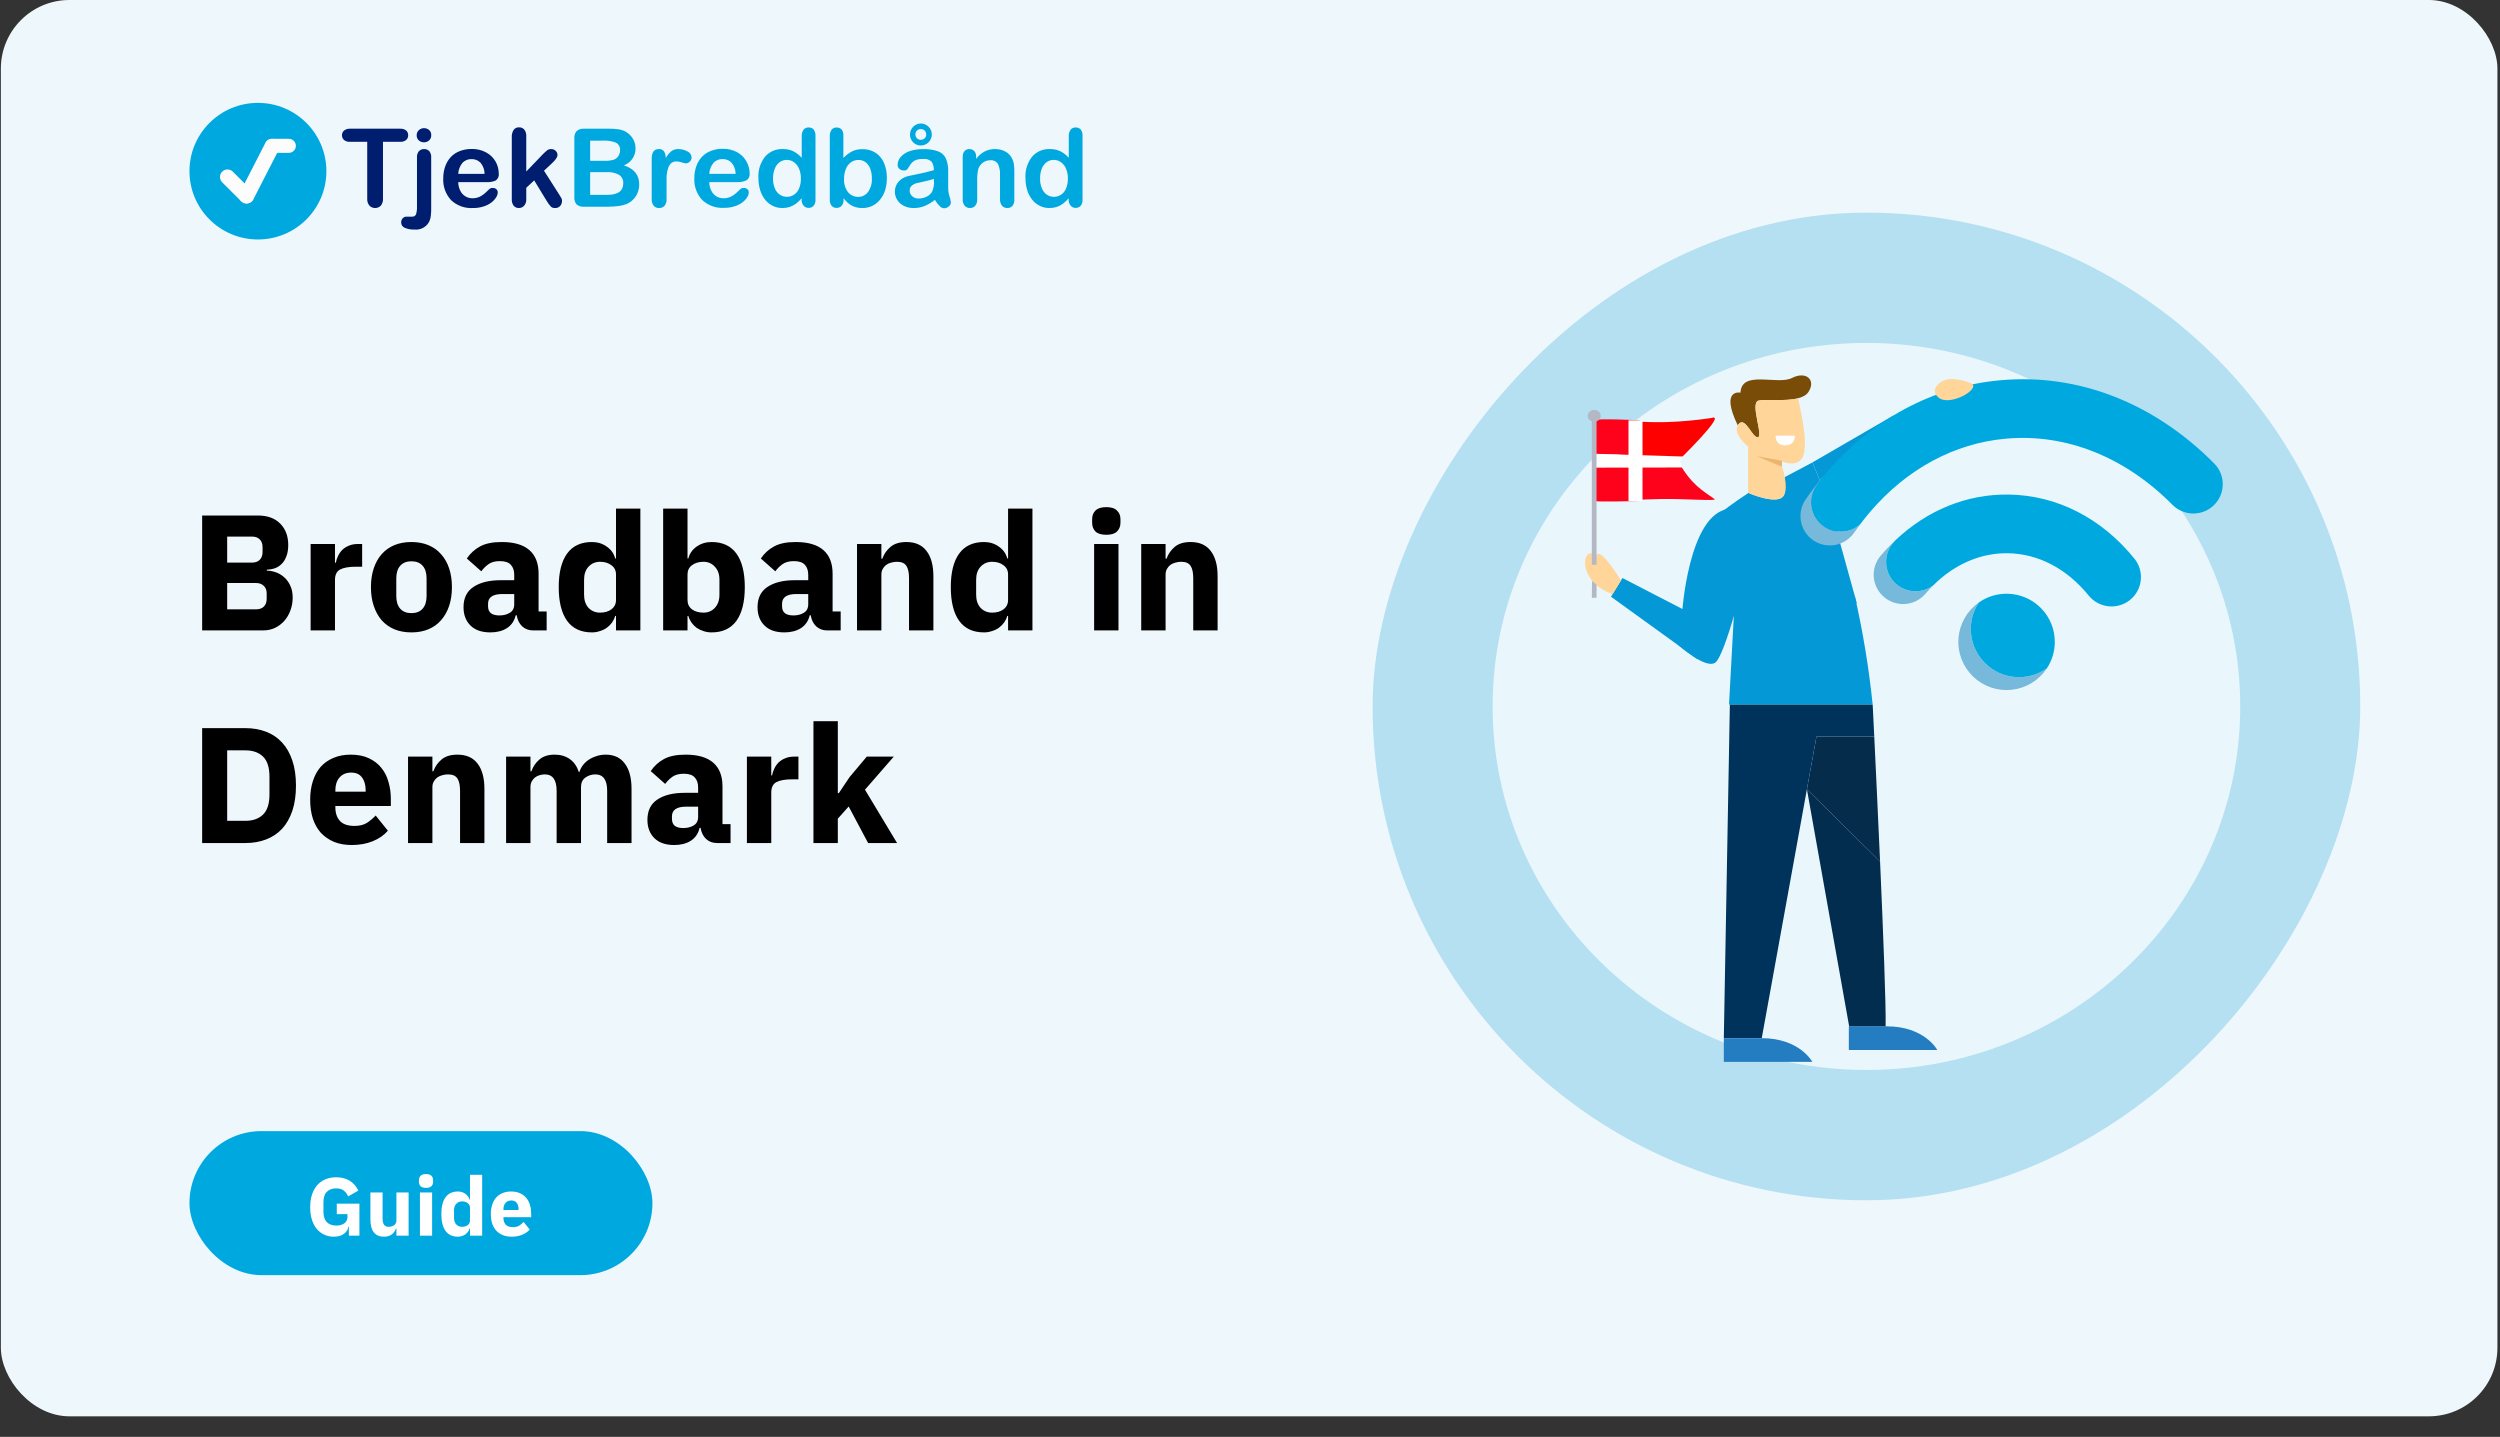 <svg width="729" height="419" viewBox="0 0 729 419" fill="none" xmlns="http://www.w3.org/2000/svg">
<rect x="0" y="0" width="729" height="419" fill="#333333" stroke="none"/>
<g clip-path="url(#clip0_1463_11112)">
<rect x="0.25" width="728" height="413" rx="20" fill="url(#paint0_linear_1463_11112)"/>
<path d="M75.213 69.83C86.239 69.83 95.176 60.914 95.176 49.915C95.176 38.916 86.239 30 75.213 30C64.188 30 55.25 38.916 55.25 49.915C55.25 60.914 64.188 69.83 75.213 69.83Z" fill="#00A8E0"/>
<path d="M67.351 50.601C66.792 50.043 65.885 50.043 65.326 50.601C64.766 51.159 64.766 52.064 65.326 52.622L70.865 58.147C71.424 58.705 72.331 58.705 72.89 58.147C73.449 57.589 73.449 56.685 72.89 56.127L67.351 50.601Z" fill="#FCFCFC" stroke="#FCFCFC" stroke-width="1.532" stroke-miterlimit="10"/>
<path d="M80.604 43.333C80.964 42.63 80.685 41.769 79.981 41.41C79.276 41.051 78.413 41.329 78.053 42.032L70.644 56.489C70.284 57.192 70.563 58.052 71.267 58.412C71.971 58.771 72.834 58.492 73.194 57.79L80.604 43.333Z" fill="#FCFCFC" stroke="#FCFCFC" stroke-width="1.532" stroke-miterlimit="10"/>
<path d="M84.229 43.803C84.937 43.803 85.511 43.23 85.511 42.523C85.511 41.816 84.937 41.243 84.229 41.243H79.285C78.576 41.243 78.002 41.816 78.002 42.523C78.002 43.23 78.576 43.803 79.285 43.803H84.229Z" fill="#FCFCFC" stroke="#FCFCFC" stroke-width="1.532" stroke-miterlimit="10"/>
<path d="M116.659 41.355H111.678V57.866C111.738 58.624 111.512 59.378 111.043 59.978C110.826 60.196 110.568 60.37 110.284 60.488C110 60.607 109.695 60.668 109.387 60.668C109.078 60.668 108.773 60.607 108.489 60.488C108.205 60.37 107.947 60.196 107.73 59.978C107.253 59.386 107.022 58.635 107.083 57.878V41.355H102.101C101.472 41.413 100.845 41.231 100.345 40.846C100.145 40.676 99.986 40.465 99.878 40.226C99.771 39.987 99.717 39.728 99.722 39.467C99.711 39.205 99.758 38.944 99.862 38.703C99.965 38.462 100.122 38.247 100.32 38.075C100.8 37.704 101.395 37.51 102.002 37.529H116.659C117.297 37.478 117.931 37.664 118.44 38.05C118.631 38.225 118.781 38.439 118.882 38.677C118.983 38.914 119.032 39.171 119.026 39.429C119.038 39.697 118.989 39.965 118.881 40.21C118.773 40.456 118.609 40.673 118.403 40.846C117.902 41.22 117.283 41.401 116.659 41.355Z" fill="#001E70"/>
<path d="M125.738 45.989V60.338C125.763 61.168 125.73 61.998 125.638 62.823C125.602 63.298 125.501 63.766 125.339 64.214C125.002 65.093 124.383 65.835 123.579 66.327C122.776 66.819 121.831 67.033 120.893 66.935C119.895 66.99 118.897 66.811 117.979 66.413C117.68 66.285 117.426 66.072 117.249 65.8C117.071 65.528 116.979 65.21 116.983 64.885C116.97 64.659 117.004 64.432 117.081 64.218C117.158 64.005 117.277 63.809 117.431 63.643C117.59 63.476 117.784 63.346 118 63.264C118.216 63.183 118.447 63.151 118.677 63.171H120.159C120.395 63.196 120.633 63.146 120.839 63.028C121.045 62.91 121.208 62.729 121.304 62.512C121.539 61.74 121.636 60.933 121.591 60.127V45.989C121.526 45.313 121.722 44.638 122.139 44.1C122.336 43.891 122.575 43.725 122.842 43.616C123.108 43.506 123.395 43.456 123.683 43.467C123.967 43.457 124.25 43.508 124.512 43.617C124.775 43.727 125.01 43.892 125.202 44.1C125.613 44.64 125.805 45.315 125.738 45.989ZM123.633 41.504C123.084 41.513 122.552 41.318 122.139 40.957C121.924 40.767 121.756 40.531 121.646 40.266C121.536 40.001 121.487 39.715 121.504 39.429C121.495 39.149 121.549 38.87 121.661 38.612C121.773 38.354 121.94 38.124 122.151 37.938C122.558 37.565 123.093 37.36 123.646 37.367C124.178 37.362 124.695 37.547 125.103 37.889C125.324 38.077 125.498 38.314 125.611 38.582C125.723 38.85 125.771 39.14 125.75 39.429C125.765 39.712 125.716 39.995 125.609 40.257C125.501 40.518 125.337 40.754 125.128 40.945C124.72 41.315 124.185 41.515 123.633 41.504Z" fill="#001E70"/>
<path d="M141.915 53.108H133.621C133.624 53.969 133.825 54.819 134.206 55.593C134.539 56.279 135.062 56.856 135.713 57.257C136.337 57.629 137.053 57.823 137.78 57.816C138.252 57.821 138.721 57.758 139.175 57.63C139.618 57.514 140.039 57.325 140.42 57.071C140.801 56.829 141.163 56.559 141.504 56.263C141.84 55.977 142.263 55.58 142.749 55.083C143.016 54.881 143.349 54.784 143.683 54.81C144.063 54.791 144.436 54.915 144.729 55.157C144.87 55.283 144.98 55.439 145.051 55.614C145.122 55.788 145.153 55.976 145.14 56.164C145.111 56.642 144.956 57.105 144.692 57.506C144.33 58.096 143.862 58.615 143.309 59.034C142.623 59.551 141.852 59.946 141.03 60.202C140.008 60.527 138.94 60.682 137.867 60.661C136.705 60.73 135.542 60.559 134.449 60.16C133.356 59.76 132.358 59.14 131.516 58.338C130.74 57.489 130.14 56.496 129.751 55.415C129.362 54.334 129.191 53.187 129.249 52.039C129.238 50.856 129.427 49.68 129.81 48.561C130.158 47.539 130.713 46.6 131.441 45.803C132.178 45.028 133.08 44.43 134.081 44.051C135.191 43.632 136.37 43.425 137.556 43.442C139.048 43.4 140.524 43.761 141.827 44.486C142.973 45.111 143.918 46.045 144.555 47.182C145.124 48.218 145.428 49.379 145.439 50.561C145.502 50.955 145.452 51.358 145.296 51.725C145.139 52.092 144.883 52.407 144.555 52.636C143.724 52.998 142.82 53.16 141.915 53.108ZM133.621 50.697H141.304C141.302 49.518 140.888 48.376 140.134 47.467C139.79 47.109 139.373 46.828 138.911 46.644C138.449 46.46 137.953 46.376 137.456 46.399C136.97 46.385 136.487 46.473 136.038 46.66C135.589 46.846 135.186 47.126 134.853 47.48C134.11 48.395 133.678 49.522 133.621 50.697Z" fill="#001E70"/>
<path d="M159.5 58.723L155.764 52.598L153.46 54.76V58.126C153.505 58.811 153.277 59.485 152.825 60.002C152.637 60.209 152.409 60.374 152.154 60.488C151.898 60.601 151.622 60.66 151.343 60.661C151.053 60.677 150.764 60.627 150.496 60.515C150.229 60.403 149.99 60.232 149.799 60.015C149.388 59.46 149.189 58.777 149.238 58.089V40.013C149.188 39.257 149.38 38.504 149.786 37.864C149.964 37.622 150.2 37.428 150.471 37.3C150.743 37.172 151.043 37.114 151.343 37.131C151.633 37.118 151.923 37.171 152.19 37.285C152.457 37.399 152.696 37.571 152.887 37.789C153.309 38.358 153.512 39.059 153.46 39.764V50.014L158.23 45.044C158.653 44.6 159.107 44.184 159.587 43.802C159.919 43.572 160.316 43.454 160.721 43.467C160.963 43.461 161.205 43.502 161.432 43.59C161.658 43.677 161.865 43.809 162.041 43.976C162.21 44.135 162.344 44.328 162.434 44.542C162.524 44.756 162.568 44.986 162.564 45.218C162.564 45.84 161.991 46.672 160.845 47.703L158.628 49.778L162.975 56.586C163.298 57.095 163.523 57.48 163.672 57.741C163.802 57.973 163.875 58.233 163.884 58.499C163.915 59.082 163.713 59.654 163.323 60.089C163.137 60.282 162.912 60.432 162.663 60.531C162.414 60.629 162.146 60.674 161.879 60.661C161.654 60.683 161.427 60.658 161.213 60.587C160.998 60.517 160.801 60.402 160.633 60.251C160.208 59.778 159.829 59.267 159.5 58.723Z" fill="#001E70"/>
<path d="M177.233 60.276H170.271C169.887 60.314 169.5 60.274 169.132 60.159C168.763 60.043 168.422 59.855 168.129 59.605C167.631 58.986 167.398 58.196 167.482 57.406V40.386C167.442 40 167.48 39.61 167.593 39.239C167.707 38.868 167.893 38.523 168.142 38.224C168.433 37.974 168.772 37.784 169.137 37.665C169.502 37.546 169.888 37.499 170.271 37.529H177.656C178.602 37.516 179.548 37.583 180.483 37.727C181.239 37.85 181.965 38.112 182.625 38.498C183.165 38.834 183.648 39.253 184.057 39.74C184.459 40.227 184.779 40.777 185.004 41.367C185.219 41.974 185.328 42.612 185.328 43.256C185.344 44.336 185.024 45.395 184.41 46.286C183.796 47.176 182.92 47.854 181.903 48.225C184.908 49.178 186.407 51.029 186.399 53.779C186.414 54.993 186.072 56.185 185.415 57.207C184.782 58.208 183.862 58.996 182.775 59.468C182.007 59.773 181.203 59.978 180.384 60.077C179.338 60.208 178.286 60.274 177.233 60.276ZM172.089 41.02V46.896H176.311C177.212 46.931 178.112 46.818 178.976 46.56C179.287 46.458 179.575 46.296 179.823 46.083C180.07 45.87 180.274 45.61 180.421 45.318C180.678 44.872 180.811 44.366 180.807 43.852C180.862 43.391 180.771 42.925 180.548 42.517C180.325 42.11 179.98 41.782 179.562 41.579C178.37 41.132 177.097 40.937 175.825 41.007L172.089 41.02ZM176.934 50.188H172.089V56.822H177.071C180.184 56.822 181.741 55.7 181.741 53.456C181.776 52.968 181.679 52.48 181.46 52.043C181.241 51.605 180.908 51.235 180.496 50.971C179.403 50.388 178.171 50.117 176.934 50.188Z" fill="#00A8E0"/>
<path d="M194.37 54.561V58.089C194.419 58.789 194.202 59.481 193.76 60.028C193.564 60.235 193.326 60.398 193.062 60.507C192.798 60.617 192.514 60.669 192.228 60.661C191.93 60.686 191.631 60.64 191.354 60.528C191.077 60.416 190.831 60.24 190.634 60.015C190.2 59.471 189.986 58.783 190.036 58.089V46.324C190.036 44.423 190.721 43.467 192.104 43.467C192.394 43.44 192.686 43.488 192.951 43.605C193.217 43.723 193.448 43.906 193.623 44.138C193.981 44.729 194.158 45.411 194.134 46.101C194.537 45.36 195.069 44.696 195.702 44.138C196.31 43.667 197.065 43.429 197.832 43.467C198.738 43.47 199.629 43.701 200.423 44.138C200.779 44.28 201.088 44.522 201.308 44.835C201.529 45.148 201.654 45.519 201.669 45.902C201.668 46.136 201.62 46.367 201.525 46.58C201.43 46.794 201.293 46.986 201.121 47.144C200.971 47.299 200.794 47.422 200.597 47.507C200.401 47.593 200.189 47.638 199.975 47.641C199.587 47.592 199.206 47.496 198.841 47.355C198.335 47.183 197.806 47.087 197.272 47.07C196.721 47.047 196.178 47.218 195.741 47.554C195.309 47.947 194.995 48.45 194.831 49.008C194.588 49.748 194.437 50.516 194.382 51.294C194.37 52.213 194.37 53.294 194.37 54.561Z" fill="#00A8E0"/>
<path d="M215.067 53.108H206.823C206.821 53.97 207.022 54.821 207.408 55.592C207.727 56.266 208.235 56.833 208.868 57.227C209.502 57.622 210.236 57.826 210.983 57.816C211.454 57.821 211.924 57.758 212.377 57.63C212.821 57.514 213.242 57.325 213.623 57.071C214.001 56.826 214.363 56.556 214.705 56.263C215.043 55.977 215.466 55.58 215.951 55.083C216.215 54.883 216.542 54.786 216.872 54.81C217.258 54.789 217.635 54.913 217.932 55.157C218.072 55.283 218.181 55.439 218.253 55.614C218.324 55.788 218.356 55.976 218.343 56.164C218.313 56.644 218.154 57.108 217.881 57.505C217.528 58.08 217.067 58.582 216.524 58.984C215.838 59.501 215.067 59.896 214.245 60.152C213.222 60.476 212.155 60.631 211.081 60.611C209.92 60.68 208.757 60.51 207.664 60.11C206.571 59.71 205.573 59.09 204.731 58.288C203.954 57.44 203.355 56.446 202.966 55.365C202.576 54.284 202.406 53.137 202.464 51.989C202.453 50.807 202.642 49.63 203.025 48.511C203.373 47.489 203.928 46.55 204.656 45.753C205.393 44.978 206.295 44.38 207.296 44.001C208.406 43.582 209.585 43.375 210.77 43.392C212.263 43.352 213.738 43.712 215.043 44.436C216.164 45.067 217.084 46.002 217.695 47.132C218.273 48.165 218.582 49.328 218.591 50.511C218.65 50.908 218.595 51.314 218.432 51.681C218.269 52.049 218.005 52.362 217.67 52.586C216.855 52.959 215.964 53.138 215.067 53.108ZM206.823 50.697H214.507C214.507 49.514 214.093 48.367 213.336 47.455C212.992 47.097 212.575 46.816 212.114 46.632C211.652 46.447 211.155 46.364 210.659 46.386C210.175 46.374 209.694 46.464 209.247 46.65C208.801 46.836 208.399 47.115 208.069 47.467C207.318 48.384 206.882 49.516 206.823 50.697Z" fill="#00A8E0"/>
<path d="M233.748 58.251V57.828C233.245 58.416 232.682 58.95 232.066 59.419C231.518 59.824 230.908 60.138 230.261 60.351C229.576 60.566 228.862 60.671 228.144 60.661C227.169 60.67 226.205 60.453 225.33 60.028C224.451 59.588 223.681 58.96 223.075 58.189C222.425 57.351 221.94 56.398 221.643 55.381C221.311 54.247 221.146 53.071 221.157 51.89C221.013 49.651 221.706 47.438 223.1 45.678C223.731 44.952 224.517 44.376 225.401 43.994C226.285 43.611 227.243 43.431 228.207 43.467C229.27 43.43 230.328 43.643 231.295 44.088C232.238 44.57 233.082 45.223 233.785 46.014V39.802C233.737 39.104 233.921 38.41 234.309 37.827C234.486 37.608 234.713 37.435 234.971 37.321C235.227 37.206 235.508 37.154 235.791 37.168C236.067 37.15 236.346 37.195 236.602 37.301C236.86 37.407 237.089 37.569 237.272 37.777C237.656 38.296 237.841 38.935 237.796 39.578V58.214C237.845 58.867 237.645 59.515 237.235 60.028C237.052 60.224 236.827 60.38 236.577 60.483C236.328 60.585 236.059 60.634 235.791 60.624C235.52 60.632 235.252 60.581 235.005 60.473C234.757 60.366 234.536 60.205 234.358 60.003C233.943 59.515 233.725 58.89 233.748 58.251ZM225.416 52.039C225.386 53.039 225.568 54.034 225.952 54.959C226.249 55.695 226.756 56.33 227.409 56.785C228.013 57.187 228.725 57.399 229.451 57.394C230.175 57.4 230.884 57.197 231.493 56.81C232.153 56.377 232.668 55.758 232.975 55.033C233.378 54.088 233.569 53.066 233.536 52.039C233.563 51.041 233.371 50.049 232.975 49.132C232.663 48.387 232.15 47.742 231.493 47.269C230.886 46.85 230.165 46.625 229.427 46.623C228.681 46.615 227.952 46.846 227.347 47.281C226.702 47.767 226.21 48.427 225.927 49.182C225.571 50.092 225.397 51.062 225.416 52.039Z" fill="#00A8E0"/>
<path d="M245.928 39.591V46.051C246.65 45.292 247.492 44.654 248.419 44.163C249.372 43.691 250.431 43.465 251.494 43.505C252.81 43.464 254.109 43.81 255.231 44.498C256.329 45.197 257.196 46.204 257.721 47.393C258.339 48.81 258.641 50.345 258.605 51.89C258.619 53.084 258.454 54.273 258.12 55.419C257.798 56.428 257.296 57.371 256.638 58.202C256.028 58.972 255.254 59.596 254.371 60.028C253.457 60.457 252.455 60.674 251.445 60.661C250.823 60.665 250.204 60.59 249.601 60.438C249.085 60.303 248.588 60.094 248.132 59.817C247.762 59.591 247.415 59.329 247.099 59.034C246.698 58.644 246.324 58.229 245.977 57.791V58.214C246.032 58.866 245.827 59.514 245.404 60.015C245.219 60.215 244.993 60.373 244.742 60.477C244.492 60.583 244.22 60.632 243.947 60.624C243.676 60.638 243.406 60.59 243.155 60.484C242.906 60.379 242.682 60.219 242.503 60.015C242.115 59.498 241.924 58.859 241.967 58.214V39.777C241.917 39.091 242.103 38.408 242.49 37.839C242.662 37.621 242.885 37.447 243.139 37.332C243.392 37.218 243.669 37.166 243.947 37.181C244.23 37.166 244.511 37.214 244.771 37.321C245.032 37.429 245.266 37.593 245.455 37.802C245.816 38.326 245.983 38.958 245.928 39.591ZM246.127 52.164C246.036 53.552 246.448 54.927 247.285 56.04C247.651 56.487 248.116 56.843 248.643 57.08C249.171 57.317 249.745 57.429 250.324 57.406C250.858 57.403 251.385 57.277 251.862 57.038C252.339 56.798 252.754 56.453 253.076 56.027C253.918 54.879 254.327 53.471 254.234 52.052C254.255 51.07 254.094 50.093 253.761 49.17C253.484 48.431 253.012 47.782 252.391 47.294C251.792 46.856 251.067 46.624 250.324 46.635C249.555 46.628 248.802 46.858 248.169 47.294C247.502 47.779 246.983 48.442 246.675 49.207C246.293 50.145 246.106 51.151 246.127 52.164Z" fill="#00A8E0"/>
<path d="M272.616 58.276C271.706 58.999 270.705 59.6 269.639 60.064C268.615 60.475 267.518 60.678 266.414 60.661C265.423 60.68 264.44 60.463 263.549 60.027C262.757 59.632 262.089 59.025 261.619 58.276C261.175 57.559 260.942 56.732 260.946 55.89C260.926 54.8 261.322 53.742 262.055 52.933C262.86 52.074 263.922 51.499 265.081 51.294L267.087 50.871C268.157 50.66 269.066 50.461 269.827 50.275C270.586 50.088 271.421 49.877 272.317 49.616C272.346 48.74 272.111 47.875 271.644 47.132C271.312 46.827 270.916 46.6 270.486 46.466C270.055 46.333 269.6 46.297 269.154 46.361C268.32 46.311 267.486 46.465 266.725 46.809C266.163 47.146 265.693 47.615 265.355 48.175C264.965 48.772 264.691 49.186 264.533 49.417C264.389 49.533 264.223 49.617 264.046 49.667C263.868 49.716 263.682 49.728 263.5 49.703C263.042 49.71 262.598 49.546 262.254 49.244C262.088 49.099 261.955 48.919 261.866 48.717C261.778 48.515 261.736 48.296 261.744 48.076C261.76 47.285 262.036 46.522 262.528 45.902C263.191 45.114 264.049 44.514 265.018 44.162C266.359 43.678 267.779 43.451 269.203 43.492C270.697 43.428 272.19 43.651 273.6 44.15C274.584 44.528 275.383 45.271 275.829 46.225C276.319 47.426 276.544 48.718 276.489 50.014V54.809C276.493 55.653 276.628 56.491 276.887 57.294C277.077 57.833 277.208 58.391 277.273 58.959C277.276 59.199 277.223 59.437 277.117 59.653C277.012 59.869 276.855 60.057 276.663 60.201C276.287 60.547 275.793 60.737 275.28 60.735C274.802 60.699 274.357 60.481 274.036 60.127C273.482 59.575 273.005 58.952 272.616 58.276ZM272.329 52.163C271.44 52.458 270.532 52.699 269.614 52.884C268.431 53.132 267.609 53.318 267.124 53.443C266.662 53.578 266.235 53.816 265.878 54.138C265.671 54.315 265.506 54.537 265.399 54.787C265.291 55.037 265.242 55.308 265.255 55.58C265.253 55.89 265.316 56.197 265.443 56.48C265.569 56.763 265.757 57.015 265.99 57.219C266.515 57.681 267.198 57.921 267.895 57.89C268.704 57.895 269.503 57.708 270.224 57.344C270.868 57.03 271.41 56.539 271.781 55.927C272.236 54.936 272.432 53.847 272.354 52.76L272.329 52.163ZM268.505 36.013C268.927 36.013 269.345 36.095 269.736 36.257C270.125 36.418 270.479 36.654 270.778 36.951C271.077 37.249 271.312 37.602 271.474 37.991C271.636 38.38 271.719 38.797 271.719 39.218C271.719 39.639 271.636 40.056 271.474 40.444C271.312 40.833 271.077 41.187 270.778 41.484C270.479 41.782 270.125 42.018 269.736 42.179C269.345 42.34 268.927 42.423 268.505 42.423C267.941 42.432 267.383 42.281 266.899 41.988C266.42 41.7 266.024 41.292 265.753 40.803C265.483 40.315 265.345 39.764 265.355 39.205C265.358 38.356 265.698 37.543 266.3 36.943C266.902 36.342 267.717 36.003 268.568 36L268.505 36.013ZM268.505 37.64C268.297 37.633 268.087 37.669 267.893 37.746C267.698 37.823 267.521 37.939 267.373 38.087C267.224 38.235 267.109 38.412 267.03 38.606C266.954 38.801 266.918 39.009 266.925 39.218C266.917 39.424 266.955 39.63 267.035 39.821C267.114 40.011 267.233 40.183 267.385 40.324C267.531 40.471 267.706 40.586 267.899 40.663C268.091 40.74 268.298 40.777 268.505 40.771C268.784 40.771 269.058 40.703 269.303 40.572C269.548 40.443 269.753 40.248 269.891 40.008C270.031 39.768 270.098 39.494 270.087 39.218C270.087 39.006 270.05 38.795 269.976 38.597C269.899 38.406 269.784 38.233 269.639 38.087C269.333 37.798 268.927 37.638 268.505 37.64Z" fill="#00A8E0"/>
<path d="M284.646 45.802V46.324C285.304 45.427 286.155 44.689 287.136 44.163C288.082 43.688 289.129 43.45 290.187 43.467C291.235 43.451 292.267 43.704 293.189 44.2C294.025 44.66 294.7 45.368 295.119 46.225C295.396 46.748 295.577 47.316 295.655 47.902C295.75 48.664 295.791 49.432 295.778 50.2V58.064C295.854 58.759 295.662 59.455 295.244 60.015C295.056 60.228 294.824 60.396 294.564 60.508C294.302 60.62 294.02 60.672 293.736 60.661C293.447 60.67 293.158 60.616 292.892 60.502C292.624 60.388 292.386 60.218 292.193 60.002C291.772 59.456 291.564 58.777 291.607 58.089V51.045C291.662 49.946 291.462 48.849 291.022 47.84C290.784 47.453 290.438 47.142 290.027 46.946C289.616 46.75 289.157 46.676 288.706 46.734C287.961 46.73 287.236 46.965 286.637 47.405C286.006 47.871 285.529 48.516 285.268 49.256C285.01 50.418 284.906 51.608 284.957 52.797V58.089C285.009 58.787 284.795 59.479 284.359 60.027C284.162 60.237 283.922 60.402 283.656 60.511C283.389 60.62 283.102 60.671 282.815 60.661C282.531 60.667 282.249 60.611 281.988 60.498C281.728 60.384 281.496 60.215 281.308 60.002C280.888 59.456 280.679 58.777 280.723 58.089V45.864C280.672 45.221 280.859 44.581 281.245 44.063C281.428 43.864 281.651 43.706 281.9 43.603C282.151 43.5 282.42 43.454 282.69 43.467C283.044 43.462 283.392 43.552 283.699 43.728C284.013 43.917 284.263 44.193 284.421 44.523C284.599 44.925 284.676 45.364 284.646 45.802Z" fill="#00A8E0"/>
<path d="M311.619 58.251V57.828C311.114 58.413 310.55 58.946 309.938 59.419C309.389 59.824 308.779 60.138 308.132 60.351C307.447 60.566 306.733 60.671 306.015 60.661C305.04 60.67 304.077 60.453 303.201 60.028C302.322 59.588 301.552 58.96 300.946 58.189C300.296 57.351 299.81 56.398 299.514 55.381C299.181 54.247 299.017 53.071 299.028 51.89C298.885 49.651 299.577 47.438 300.971 45.678C301.603 44.952 302.388 44.376 303.272 43.994C304.156 43.611 305.114 43.431 306.076 43.467C307.141 43.43 308.2 43.643 309.166 44.088C310.109 44.57 310.953 45.223 311.656 46.014V39.802C311.608 39.104 311.792 38.41 312.18 37.827C312.357 37.608 312.584 37.435 312.842 37.321C313.098 37.206 313.379 37.154 313.662 37.168C313.938 37.15 314.217 37.195 314.473 37.301C314.731 37.407 314.96 37.569 315.143 37.777C315.527 38.296 315.712 38.935 315.667 39.578V58.214C315.716 58.867 315.516 59.515 315.106 60.028C314.921 60.224 314.698 60.379 314.448 60.481C314.199 60.584 313.93 60.633 313.662 60.624C313.392 60.632 313.123 60.581 312.875 60.473C312.628 60.366 312.407 60.205 312.229 60.003C311.814 59.515 311.596 58.89 311.619 58.251ZM303.287 52.039C303.257 53.039 303.439 54.034 303.823 54.959C304.12 55.695 304.628 56.33 305.28 56.785C305.884 57.187 306.596 57.399 307.322 57.394C308.046 57.4 308.755 57.197 309.365 56.81C310.02 56.375 310.53 55.757 310.834 55.033C311.237 54.088 311.427 53.066 311.395 52.039C311.421 51.041 311.23 50.049 310.834 49.132C310.521 48.387 310.009 47.742 309.352 47.269C308.744 46.85 308.024 46.625 307.285 46.623C306.54 46.615 305.81 46.846 305.205 47.281C304.56 47.767 304.068 48.427 303.786 49.182C303.434 50.093 303.264 51.063 303.287 52.039Z" fill="#00A8E0"/>
<path d="M58.946 150.326H75.218C78.002 150.326 80.162 151.11 81.698 152.678C83.266 154.246 84.05 156.326 84.05 158.918C84.05 160.198 83.874 161.286 83.522 162.182C83.202 163.078 82.754 163.814 82.178 164.39C81.634 164.966 80.978 165.398 80.21 165.686C79.474 165.942 78.674 166.086 77.81 166.118V166.406C78.61 166.406 79.442 166.55 80.306 166.838C81.202 167.126 82.018 167.59 82.754 168.23C83.49 168.838 84.098 169.638 84.578 170.63C85.09 171.622 85.346 172.838 85.346 174.278C85.346 175.59 85.122 176.838 84.674 178.022C84.258 179.174 83.666 180.182 82.898 181.046C82.13 181.91 81.218 182.598 80.162 183.11C79.106 183.59 77.954 183.83 76.706 183.83H58.946V150.326ZM66.242 177.686H74.642C75.602 177.686 76.354 177.43 76.898 176.918C77.474 176.374 77.762 175.622 77.762 174.662V173.03C77.762 172.07 77.474 171.334 76.898 170.822C76.354 170.278 75.602 170.006 74.642 170.006H66.242V177.686ZM66.242 164.054H73.49C74.45 164.054 75.202 163.782 75.746 163.238C76.29 162.694 76.562 161.942 76.562 160.982V159.542C76.562 158.582 76.29 157.83 75.746 157.286C75.202 156.742 74.45 156.47 73.49 156.47H66.242V164.054ZM90.578 183.83V158.63H97.682V164.102H97.922C98.05 163.398 98.274 162.726 98.594 162.086C98.914 161.414 99.33 160.822 99.842 160.31C100.386 159.798 101.026 159.398 101.762 159.11C102.498 158.79 103.362 158.63 104.354 158.63H105.602V165.254H103.826C101.746 165.254 100.194 165.526 99.17 166.07C98.178 166.614 97.682 167.622 97.682 169.094V183.83H90.578ZM119.974 184.406C118.118 184.406 116.454 184.102 114.982 183.494C113.542 182.886 112.31 182.006 111.286 180.854C110.294 179.702 109.526 178.31 108.982 176.678C108.438 175.046 108.166 173.222 108.166 171.206C108.166 169.19 108.438 167.366 108.982 165.734C109.526 164.102 110.294 162.726 111.286 161.606C112.31 160.454 113.542 159.574 114.982 158.966C116.454 158.358 118.118 158.054 119.974 158.054C121.83 158.054 123.478 158.358 124.918 158.966C126.39 159.574 127.622 160.454 128.614 161.606C129.638 162.726 130.422 164.102 130.966 165.734C131.51 167.366 131.781 169.19 131.781 171.206C131.781 173.222 131.51 175.046 130.966 176.678C130.422 178.31 129.638 179.702 128.614 180.854C127.622 182.006 126.39 182.886 124.918 183.494C123.478 184.102 121.83 184.406 119.974 184.406ZM119.974 178.79C121.382 178.79 122.47 178.358 123.238 177.494C124.006 176.63 124.39 175.398 124.39 173.798V168.662C124.39 167.062 124.006 165.83 123.238 164.966C122.47 164.102 121.382 163.67 119.974 163.67C118.566 163.67 117.478 164.102 116.71 164.966C115.942 165.83 115.558 167.062 115.558 168.662V173.798C115.558 175.398 115.942 176.63 116.71 177.494C117.478 178.358 118.566 178.79 119.974 178.79ZM155.467 183.83C154.187 183.83 153.115 183.43 152.251 182.63C151.419 181.83 150.891 180.758 150.667 179.414H150.379C149.995 181.046 149.147 182.294 147.835 183.158C146.523 183.99 144.907 184.406 142.987 184.406C140.459 184.406 138.523 183.734 137.179 182.39C135.835 181.046 135.163 179.27 135.163 177.062C135.163 174.406 136.123 172.438 138.043 171.158C139.995 169.846 142.635 169.19 145.963 169.19H149.947V167.606C149.947 166.39 149.627 165.43 148.987 164.726C148.347 163.99 147.275 163.622 145.771 163.622C144.363 163.622 143.243 163.926 142.411 164.534C141.579 165.142 140.891 165.83 140.347 166.598L136.123 162.854C137.147 161.35 138.427 160.182 139.963 159.35C141.531 158.486 143.643 158.054 146.299 158.054C149.883 158.054 152.571 158.838 154.363 160.406C156.155 161.974 157.051 164.262 157.051 167.27V178.31H159.403V183.83H155.467ZM145.627 179.462C146.811 179.462 147.819 179.206 148.651 178.694C149.515 178.182 149.947 177.35 149.947 176.198V173.222H146.491C143.707 173.222 142.315 174.166 142.315 176.054V176.774C142.315 177.702 142.603 178.39 143.179 178.838C143.755 179.254 144.571 179.462 145.627 179.462ZM179.627 179.606H179.387C179.195 180.278 178.891 180.918 178.475 181.526C178.059 182.102 177.547 182.614 176.939 183.062C176.363 183.478 175.691 183.798 174.923 184.022C174.187 184.278 173.419 184.406 172.619 184.406C169.419 184.406 167.003 183.286 165.371 181.046C163.739 178.774 162.923 175.494 162.923 171.206C162.923 166.918 163.739 163.654 165.371 161.414C167.003 159.174 169.419 158.054 172.619 158.054C174.251 158.054 175.691 158.502 176.939 159.398C178.219 160.294 179.035 161.446 179.387 162.854H179.627V148.31H186.731V183.83H179.627V179.606ZM174.971 178.646C176.315 178.646 177.419 178.326 178.283 177.686C179.179 177.014 179.627 176.102 179.627 174.95V167.51C179.627 166.358 179.179 165.462 178.283 164.822C177.419 164.15 176.315 163.814 174.971 163.814C173.627 163.814 172.507 164.294 171.611 165.254C170.747 166.182 170.315 167.446 170.315 169.046V173.414C170.315 175.014 170.747 176.294 171.611 177.254C172.507 178.182 173.627 178.646 174.971 178.646ZM193.375 148.31H200.479V162.854H200.719C201.071 161.446 201.871 160.294 203.119 159.398C204.399 158.502 205.855 158.054 207.487 158.054C210.687 158.054 213.103 159.174 214.734 161.414C216.366 163.654 217.182 166.918 217.182 171.206C217.182 175.494 216.366 178.774 214.734 181.046C213.103 183.286 210.687 184.406 207.487 184.406C206.655 184.406 205.871 184.278 205.135 184.022C204.399 183.798 203.727 183.478 203.119 183.062C202.543 182.614 202.047 182.102 201.631 181.526C201.215 180.918 200.911 180.278 200.719 179.606H200.479V183.83H193.375V148.31ZM205.135 178.646C206.479 178.646 207.583 178.182 208.447 177.254C209.343 176.294 209.791 175.014 209.791 173.414V169.046C209.791 167.446 209.343 166.182 208.447 165.254C207.583 164.294 206.479 163.814 205.135 163.814C203.791 163.814 202.671 164.15 201.775 164.822C200.911 165.462 200.479 166.358 200.479 167.51V174.95C200.479 176.102 200.911 177.014 201.775 177.686C202.671 178.326 203.791 178.646 205.135 178.646ZM241.202 183.83C239.922 183.83 238.85 183.43 237.986 182.63C237.154 181.83 236.626 180.758 236.402 179.414H236.114C235.73 181.046 234.882 182.294 233.57 183.158C232.258 183.99 230.642 184.406 228.722 184.406C226.194 184.406 224.258 183.734 222.914 182.39C221.57 181.046 220.898 179.27 220.898 177.062C220.898 174.406 221.858 172.438 223.778 171.158C225.73 169.846 228.37 169.19 231.698 169.19H235.682V167.606C235.682 166.39 235.362 165.43 234.722 164.726C234.082 163.99 233.01 163.622 231.506 163.622C230.098 163.622 228.978 163.926 228.146 164.534C227.314 165.142 226.626 165.83 226.082 166.598L221.858 162.854C222.882 161.35 224.162 160.182 225.698 159.35C227.266 158.486 229.378 158.054 232.034 158.054C235.618 158.054 238.306 158.838 240.098 160.406C241.89 161.974 242.786 164.262 242.786 167.27V178.31H245.138V183.83H241.202ZM231.362 179.462C232.546 179.462 233.554 179.206 234.386 178.694C235.25 178.182 235.682 177.35 235.682 176.198V173.222H232.226C229.442 173.222 228.05 174.166 228.05 176.054V176.774C228.05 177.702 228.338 178.39 228.914 178.838C229.49 179.254 230.306 179.462 231.362 179.462ZM249.906 183.83V158.63H257.01V162.902H257.298C257.746 161.59 258.53 160.454 259.65 159.494C260.77 158.534 262.322 158.054 264.306 158.054C266.898 158.054 268.85 158.918 270.162 160.646C271.506 162.374 272.178 164.838 272.178 168.038V183.83H265.074V168.614C265.074 166.982 264.818 165.782 264.306 165.014C263.794 164.214 262.882 163.814 261.57 163.814C260.994 163.814 260.434 163.894 259.89 164.054C259.346 164.182 258.85 164.406 258.402 164.726C257.986 165.046 257.65 165.446 257.394 165.926C257.138 166.374 257.01 166.902 257.01 167.51V183.83H249.906ZM293.956 179.606H293.716C293.524 180.278 293.22 180.918 292.804 181.526C292.388 182.102 291.876 182.614 291.268 183.062C290.692 183.478 290.02 183.798 289.252 184.022C288.516 184.278 287.748 184.406 286.948 184.406C283.748 184.406 281.332 183.286 279.7 181.046C278.068 178.774 277.252 175.494 277.252 171.206C277.252 166.918 278.068 163.654 279.7 161.414C281.332 159.174 283.748 158.054 286.948 158.054C288.58 158.054 290.02 158.502 291.268 159.398C292.548 160.294 293.364 161.446 293.716 162.854H293.956V148.31H301.06V183.83H293.956V179.606ZM289.299 178.646C290.644 178.646 291.748 178.326 292.612 177.686C293.508 177.014 293.956 176.102 293.956 174.95V167.51C293.956 166.358 293.508 165.462 292.612 164.822C291.748 164.15 290.644 163.814 289.299 163.814C287.956 163.814 286.836 164.294 285.94 165.254C285.076 166.182 284.644 167.446 284.644 169.046V173.414C284.644 175.014 285.076 176.294 285.94 177.254C286.836 178.182 287.956 178.646 289.299 178.646ZM322.598 155.942C321.158 155.942 320.102 155.622 319.43 154.982C318.79 154.31 318.47 153.462 318.47 152.438V151.382C318.47 150.358 318.79 149.526 319.43 148.886C320.102 148.214 321.158 147.878 322.598 147.878C324.038 147.878 325.078 148.214 325.718 148.886C326.39 149.526 326.726 150.358 326.726 151.382V152.438C326.726 153.462 326.39 154.31 325.718 154.982C325.078 155.622 324.038 155.942 322.598 155.942ZM319.046 158.63H326.15V183.83H319.046V158.63ZM332.781 183.83V158.63H339.885V162.902H340.173C340.621 161.59 341.405 160.454 342.525 159.494C343.645 158.534 345.197 158.054 347.181 158.054C349.773 158.054 351.725 158.918 353.037 160.646C354.381 162.374 355.053 164.838 355.053 168.038V183.83H347.949V168.614C347.949 166.982 347.693 165.782 347.181 165.014C346.669 164.214 345.757 163.814 344.445 163.814C343.869 163.814 343.309 163.894 342.765 164.054C342.221 164.182 341.725 164.406 341.277 164.726C340.861 165.046 340.525 165.446 340.269 165.926C340.013 166.374 339.885 166.902 339.885 167.51V183.83H332.781ZM58.946 212.326H71.57C73.778 212.326 75.794 212.678 77.618 213.382C79.442 214.086 80.994 215.142 82.274 216.55C83.554 217.926 84.546 219.67 85.25 221.782C85.954 223.862 86.306 226.294 86.306 229.078C86.306 231.862 85.954 234.31 85.25 236.422C84.546 238.502 83.554 240.246 82.274 241.654C80.994 243.03 79.442 244.07 77.618 244.774C75.794 245.478 73.778 245.83 71.57 245.83H58.946V212.326ZM71.57 239.35C73.746 239.35 75.458 238.742 76.706 237.526C77.954 236.31 78.578 234.358 78.578 231.67V226.486C78.578 223.798 77.954 221.846 76.706 220.63C75.458 219.414 73.746 218.806 71.57 218.806H66.242V239.35H71.57ZM102.543 246.406C100.623 246.406 98.911 246.102 97.407 245.494C95.903 244.854 94.623 243.974 93.567 242.854C92.543 241.702 91.759 240.31 91.215 238.678C90.703 237.046 90.447 235.222 90.447 233.206C90.447 231.222 90.703 229.43 91.215 227.83C91.727 226.198 92.479 224.806 93.471 223.654C94.495 222.502 95.743 221.622 97.215 221.014C98.687 220.374 100.367 220.054 102.255 220.054C104.335 220.054 106.111 220.406 107.583 221.11C109.087 221.814 110.303 222.758 111.231 223.942C112.191 225.126 112.879 226.502 113.295 228.07C113.743 229.606 113.967 231.222 113.967 232.918V235.03H97.791V235.414C97.791 237.078 98.239 238.406 99.135 239.398C100.031 240.358 101.439 240.838 103.359 240.838C104.831 240.838 106.031 240.55 106.959 239.974C107.887 239.366 108.751 238.646 109.551 237.814L113.103 242.23C111.983 243.542 110.511 244.566 108.687 245.302C106.895 246.038 104.847 246.406 102.543 246.406ZM102.399 225.286C100.959 225.286 99.823 225.766 98.991 226.726C98.191 227.654 97.791 228.902 97.791 230.47V230.854H106.623V230.422C106.623 228.886 106.271 227.654 105.567 226.726C104.895 225.766 103.839 225.286 102.399 225.286ZM118.984 245.83V220.63H126.088V224.902H126.376C126.824 223.59 127.608 222.454 128.728 221.494C129.848 220.534 131.4 220.054 133.384 220.054C135.976 220.054 137.928 220.918 139.24 222.646C140.584 224.374 141.256 226.838 141.256 230.038V245.83H134.152V230.614C134.152 228.982 133.896 227.782 133.384 227.014C132.872 226.214 131.96 225.814 130.648 225.814C130.072 225.814 129.512 225.894 128.968 226.054C128.424 226.182 127.928 226.406 127.48 226.726C127.064 227.046 126.728 227.446 126.472 227.926C126.216 228.374 126.088 228.902 126.088 229.51V245.83H118.984ZM147.578 245.83V220.63H154.682V224.902H154.97C155.418 223.558 156.186 222.422 157.274 221.494C158.362 220.534 159.85 220.054 161.738 220.054C163.466 220.054 164.938 220.486 166.154 221.35C167.37 222.214 168.25 223.478 168.794 225.142H168.938C169.162 224.438 169.498 223.782 169.946 223.174C170.426 222.534 171.002 221.99 171.674 221.542C172.346 221.094 173.098 220.742 173.93 220.486C174.762 220.198 175.658 220.054 176.618 220.054C179.05 220.054 180.906 220.918 182.186 222.646C183.498 224.374 184.154 226.838 184.154 230.038V245.83H177.05V230.614C177.05 227.414 175.898 225.814 173.594 225.814C172.538 225.814 171.578 226.118 170.714 226.726C169.85 227.334 169.418 228.262 169.418 229.51V245.83H162.314V230.614C162.314 227.414 161.162 225.814 158.858 225.814C158.346 225.814 157.834 225.894 157.322 226.054C156.842 226.182 156.394 226.406 155.978 226.726C155.594 227.046 155.274 227.446 155.018 227.926C154.794 228.374 154.682 228.902 154.682 229.51V245.83H147.578ZM209.092 245.83C207.812 245.83 206.74 245.43 205.876 244.63C205.044 243.83 204.516 242.758 204.292 241.414H204.004C203.62 243.046 202.772 244.294 201.46 245.158C200.148 245.99 198.532 246.406 196.612 246.406C194.084 246.406 192.148 245.734 190.804 244.39C189.46 243.046 188.788 241.27 188.788 239.062C188.788 236.406 189.748 234.438 191.668 233.158C193.62 231.846 196.26 231.19 199.588 231.19H203.572V229.606C203.572 228.39 203.252 227.43 202.612 226.726C201.972 225.99 200.9 225.622 199.396 225.622C197.988 225.622 196.868 225.926 196.036 226.534C195.204 227.142 194.516 227.83 193.972 228.598L189.748 224.854C190.772 223.35 192.052 222.182 193.588 221.35C195.156 220.486 197.268 220.054 199.924 220.054C203.508 220.054 206.196 220.838 207.988 222.406C209.78 223.974 210.676 226.262 210.676 229.27V240.31H213.028V245.83H209.092ZM199.252 241.462C200.436 241.462 201.444 241.206 202.276 240.694C203.14 240.182 203.572 239.35 203.572 238.198V235.222H200.116C197.332 235.222 195.94 236.166 195.94 238.054V238.774C195.94 239.702 196.228 240.39 196.804 240.838C197.38 241.254 198.196 241.462 199.252 241.462ZM217.796 245.83V220.63H224.9V226.102H225.14C225.268 225.398 225.492 224.726 225.812 224.086C226.132 223.414 226.548 222.822 227.06 222.31C227.604 221.798 228.244 221.398 228.98 221.11C229.716 220.79 230.58 220.63 231.572 220.63H232.82V227.254H231.044C228.964 227.254 227.412 227.526 226.388 228.07C225.396 228.614 224.9 229.622 224.9 231.094V245.83H217.796ZM237.203 210.31H244.307V231.286H244.595L247.715 226.63L252.755 220.63H260.627L252.227 230.278L261.587 245.83H253.139L247.475 235.174L244.307 238.726V245.83H237.203V210.31Z" fill="black"/>
<rect x="55.25" y="329.83" width="135" height="42" rx="21" fill="#00A8E0"/>
<path d="M101.73 357.666H101.61C101.482 358.514 101.05 359.218 100.314 359.778C99.578 360.338 98.578 360.618 97.314 360.618C96.354 360.618 95.458 360.434 94.626 360.066C93.794 359.698 93.066 359.154 92.442 358.434C91.818 357.714 91.33 356.818 90.978 355.746C90.626 354.674 90.45 353.434 90.45 352.026C90.45 350.618 90.634 349.37 91.002 348.282C91.37 347.194 91.882 346.282 92.538 345.546C93.21 344.81 94.01 344.25 94.938 343.866C95.866 343.482 96.898 343.29 98.034 343.29C99.538 343.29 100.834 343.618 101.922 344.274C103.01 344.914 103.866 345.882 104.49 347.178L101.514 348.882C101.258 348.226 100.858 347.674 100.314 347.226C99.77 346.762 99.01 346.53 98.034 346.53C96.898 346.53 95.994 346.858 95.322 347.514C94.65 348.17 94.314 349.202 94.314 350.61V353.298C94.314 354.69 94.65 355.722 95.322 356.394C95.994 357.05 96.898 357.378 98.034 357.378C98.482 357.378 98.906 357.33 99.306 357.234C99.706 357.122 100.058 356.962 100.362 356.754C100.666 356.53 100.898 356.266 101.058 355.962C101.234 355.658 101.322 355.298 101.322 354.882V354.042H98.202V350.994H104.802V360.33H101.73V357.666ZM115.596 358.218H115.476C115.364 358.538 115.212 358.842 115.02 359.13C114.844 359.418 114.612 359.674 114.324 359.898C114.036 360.122 113.692 360.298 113.292 360.426C112.908 360.554 112.46 360.618 111.948 360.618C110.652 360.618 109.668 360.194 108.996 359.346C108.34 358.482 108.012 357.25 108.012 355.65V347.73H111.564V355.338C111.564 356.106 111.7 356.698 111.972 357.114C112.244 357.53 112.708 357.738 113.364 357.738C113.636 357.738 113.908 357.698 114.18 357.618C114.452 357.538 114.692 357.426 114.9 357.282C115.108 357.122 115.276 356.93 115.404 356.706C115.532 356.482 115.596 356.218 115.596 355.914V347.73H119.148V360.33H115.596V358.218ZM124.229 346.386C123.509 346.386 122.981 346.226 122.645 345.906C122.325 345.57 122.165 345.146 122.165 344.634V344.106C122.165 343.594 122.325 343.178 122.645 342.858C122.981 342.522 123.509 342.354 124.229 342.354C124.949 342.354 125.469 342.522 125.789 342.858C126.125 343.178 126.293 343.594 126.293 344.106V344.634C126.293 345.146 126.125 345.57 125.789 345.906C125.469 346.226 124.949 346.386 124.229 346.386ZM122.453 347.73H126.005V360.33H122.453V347.73ZM137.048 358.218H136.928C136.832 358.554 136.68 358.874 136.472 359.178C136.264 359.466 136.008 359.722 135.704 359.946C135.416 360.154 135.08 360.314 134.696 360.426C134.328 360.554 133.944 360.618 133.544 360.618C131.944 360.618 130.736 360.058 129.92 358.938C129.104 357.802 128.696 356.162 128.696 354.018C128.696 351.874 129.104 350.242 129.92 349.122C130.736 348.002 131.944 347.442 133.544 347.442C134.36 347.442 135.08 347.666 135.704 348.114C136.344 348.562 136.752 349.138 136.928 349.842H137.048V342.57H140.6V360.33H137.048V358.218ZM134.72 357.738C135.392 357.738 135.944 357.578 136.376 357.258C136.824 356.922 137.048 356.466 137.048 355.89V352.17C137.048 351.594 136.824 351.146 136.376 350.826C135.944 350.49 135.392 350.322 134.72 350.322C134.048 350.322 133.488 350.562 133.04 351.042C132.608 351.506 132.392 352.138 132.392 352.938V355.122C132.392 355.922 132.608 356.562 133.04 357.042C133.488 357.506 134.048 357.738 134.72 357.738ZM149.178 360.618C148.218 360.618 147.362 360.466 146.61 360.162C145.858 359.842 145.218 359.402 144.69 358.842C144.178 358.266 143.786 357.57 143.514 356.754C143.258 355.938 143.13 355.026 143.13 354.018C143.13 353.026 143.258 352.13 143.514 351.33C143.77 350.514 144.146 349.818 144.642 349.242C145.154 348.666 145.778 348.226 146.514 347.922C147.25 347.602 148.09 347.442 149.034 347.442C150.074 347.442 150.962 347.618 151.698 347.97C152.45 348.322 153.058 348.794 153.522 349.386C154.002 349.978 154.346 350.666 154.554 351.45C154.778 352.218 154.89 353.026 154.89 353.874V354.93H146.802V355.122C146.802 355.954 147.026 356.618 147.474 357.114C147.922 357.594 148.626 357.834 149.586 357.834C150.322 357.834 150.922 357.69 151.386 357.402C151.85 357.098 152.282 356.738 152.682 356.322L154.458 358.53C153.898 359.186 153.162 359.698 152.25 360.066C151.354 360.434 150.33 360.618 149.178 360.618ZM149.106 350.058C148.386 350.058 147.818 350.298 147.402 350.778C147.002 351.242 146.802 351.866 146.802 352.65V352.842H151.218V352.626C151.218 351.858 151.042 351.242 150.69 350.778C150.354 350.298 149.826 350.058 149.106 350.058Z" fill="white"/>
<rect width="288" height="288" rx="144" transform="matrix(-1 0 0 1 688.25 62)" fill="#B4E0F2"/>
<g clip-path="url(#clip1_1463_11112)">
<path d="M544.25 100C545.334 100 546.414 100.015 547.412 100.044C606.19 101.712 653.25 148.512 653.25 206C653.25 264.542 604.449 312 544.25 312C484.051 312 435.25 264.542 435.25 206C435.25 147.458 484.051 100 544.25 100Z" fill="#E9F7FC"/>
<path d="M552.126 121.154L543.903 139.88L533.717 148.437C530.743 139.733 528.471 134.856 528.471 134.856L552.126 121.154Z" fill="#0499D6"/>
<path d="M546.052 205.216C546.057 205.298 546.067 205.381 546.072 205.463H504.18L506.884 155.833L546.052 205.216Z" fill="#0499D6"/>
<path d="M546.05 205.25L502.666 162.68C509.495 167.743 534.063 183.227 534.063 183.227L540.826 173.637C543.203 184.06 544.948 194.617 546.05 205.25Z" fill="#0499D6"/>
<path d="M541.41 175.786L533.717 186.33L509.757 169.257C509.757 169.257 511.335 143.45 501.285 149.946C504.648 147.075 509.598 143.926 509.598 143.926L509.757 143.707C509.757 143.707 515.229 146.101 518.363 145.579C521.497 145.058 520.114 141.677 520.114 141.677L520.461 139.11L528.47 134.855C528.47 134.855 530.743 139.732 533.717 148.437C534.829 151.69 540.183 171.515 541.41 175.786Z" fill="#0499D6"/>
<path d="M564.928 306.181H539.117V299.276L539.205 299.237H549.84L550.185 299.276C561.253 299.276 564.928 306.181 564.928 306.181Z" fill="#257DC1"/>
<path d="M548.231 251.238C549.156 272.157 549.994 293.556 549.841 299.237H539.206L526.895 230.155V230.149L548.231 251.238Z" fill="#022D4E"/>
<path d="M548.231 251.238L526.895 230.149L529.682 214.796H546.073L546.533 214.775C546.955 223.501 547.612 237.263 548.231 251.238Z" fill="#052C4B"/>
<path d="M546.533 214.775L546.073 214.796H529.682L526.894 230.149V230.155L513.728 302.731H502.666L504.424 205.463H546.073C546.073 205.463 546.253 209.028 546.533 214.775Z" fill="#00335B"/>
<path d="M528.471 309.631H502.666V302.731H513.728C524.797 302.731 528.471 309.631 528.471 309.631Z" fill="#257DC1"/>
<path d="M524.324 116.134C520.512 117.123 514.713 116.32 512.791 116.817C510.2 117.484 514.302 127.233 512.61 127.501C510.917 127.769 508.908 121.137 506.903 123.761C506.838 123.845 506.779 123.935 506.728 124.029C501.493 113.203 507.528 114.504 507.528 114.504C507.796 107.779 518.316 112.367 522.506 110.229C526.701 108.091 529.642 110.808 527.325 114.324C526.728 115.232 525.644 115.789 524.324 116.134Z" fill="#794D07"/>
<path d="M506.728 124.03C506.779 123.936 506.838 123.846 506.903 123.762C508.908 121.137 510.917 127.769 512.61 127.501C514.302 127.234 510.2 117.485 512.79 116.818C514.713 116.32 520.512 117.124 524.324 116.134C524.603 117.78 527.306 128.351 525.916 132.662C524.527 136.973 519.102 134.363 519.102 134.363C519.102 134.363 522.197 142.51 519.861 144.846C517.525 147.183 509.756 143.707 509.756 143.707V130.263C509.756 130.263 505.211 126.649 506.728 124.03ZM520.567 129.842C523.502 129.842 523.333 127.075 523.333 127.075H517.796C517.796 127.075 517.626 129.842 520.567 129.842Z" fill="#FFD599"/>
<path d="M519.619 136.114L512.277 133.026L519.619 134.364V136.114Z" fill="#EAB56E"/>
<path d="M523.333 127.075C523.333 127.075 523.503 129.842 520.568 129.842C517.627 129.842 517.797 127.075 517.797 127.075H523.333Z" fill="white"/>
<path d="M588.582 197.448C591.543 197.491 594.442 196.597 596.862 194.892C595.726 196.618 594.222 198.073 592.458 199.152C590.693 200.231 588.712 200.908 586.656 201.135C584.6 201.362 582.518 201.133 580.561 200.465C578.603 199.797 576.817 198.705 575.33 197.269C573.844 195.832 572.693 194.086 571.96 192.155C571.226 190.223 570.929 188.154 571.089 186.095C571.249 184.035 571.862 182.036 572.884 180.241C573.906 178.445 575.313 176.896 577.004 175.706C575.618 177.81 574.825 180.248 574.707 182.763C574.59 185.279 575.153 187.779 576.337 190.003C577.521 192.227 579.283 194.091 581.437 195.401C583.592 196.711 586.059 197.418 588.582 197.448Z" fill="#76B9DA"/>
<path d="M599.181 187.334C599.154 190.024 598.349 192.648 596.864 194.892C594.187 196.777 590.936 197.67 587.67 197.417C584.405 197.164 581.331 195.782 578.977 193.508C576.624 191.234 575.139 188.211 574.779 184.961C574.419 181.711 575.206 178.438 577.005 175.705C579.421 173.985 582.326 173.082 585.294 173.129C589.022 173.175 592.58 174.697 595.184 177.361C597.788 180.025 599.226 183.612 599.181 187.334Z" fill="#00A8E0"/>
<path d="M563.757 170.671C562.965 171.45 562.193 172.279 561.458 173.147C559.985 174.868 557.888 175.937 555.628 176.119C553.367 176.3 551.126 175.58 549.396 174.115C547.666 172.651 546.588 170.562 546.397 168.305C546.207 166.049 546.92 163.809 548.381 162.076C549.726 160.485 551.163 158.974 552.686 157.551C552.456 157.804 552.241 158.057 552.019 158.317C550.655 159.928 549.934 161.984 549.994 164.092C550.054 166.201 550.892 168.213 552.345 169.743C553.799 171.273 555.768 172.214 557.873 172.385C559.979 172.557 562.074 171.946 563.757 170.671Z" fill="#76B9DA"/>
<path d="M622.471 162.995C623.863 164.765 624.501 167.012 624.246 169.249C623.991 171.486 622.864 173.532 621.108 174.945C619.352 176.358 617.11 177.024 614.866 176.798C612.623 176.572 610.559 175.472 609.121 173.738C602.74 165.839 594.34 161.434 585.441 161.324C578.113 161.232 571.043 164.066 565.103 169.388L565.096 169.395C564.645 169.805 564.193 170.231 563.757 170.671C562.074 171.946 559.979 172.556 557.873 172.385C555.768 172.214 553.799 171.273 552.345 169.743C550.891 168.213 550.054 166.201 549.994 164.092C549.933 161.984 550.654 159.928 552.019 158.317C552.241 158.057 552.456 157.804 552.686 157.551C561.996 148.744 573.508 144.06 585.654 144.211C599.752 144.386 612.827 151.054 622.471 162.995Z" fill="#00A8E0"/>
<path d="M542.372 152.961C541.76 153.771 541.164 154.584 540.592 155.426C539.29 157.266 537.314 158.519 535.093 158.914C532.871 159.309 530.584 158.814 528.726 157.536C526.867 156.258 525.589 154.3 525.167 152.087C524.745 149.875 525.214 147.585 526.472 145.715C528.184 143.234 529.981 140.885 531.862 138.646C531.133 139.618 530.42 140.607 529.723 141.611C528.542 143.324 528.027 145.407 528.272 147.472C528.517 149.536 529.506 151.442 531.055 152.831C532.604 154.221 534.606 155.001 536.689 155.025C538.771 155.049 540.791 154.315 542.372 152.961Z" fill="#76B9DA"/>
<path d="M645.764 135.253C647.327 136.876 648.186 139.048 648.156 141.299C648.126 143.55 647.209 145.699 645.603 147.28C643.998 148.861 641.833 149.746 639.578 149.745C637.323 149.744 635.159 148.856 633.556 147.273C619.709 133.25 602.462 126.378 585.015 127.908C569.869 129.237 555.975 136.78 545.254 149.345C544.269 150.502 543.304 151.715 542.372 152.962C540.791 154.317 538.771 155.05 536.689 155.027C534.606 155.003 532.603 154.223 531.054 152.833C529.505 151.443 528.516 149.538 528.271 147.473C528.025 145.408 528.541 143.325 529.722 141.612C530.419 140.606 531.132 139.617 531.861 138.647C545.552 122.377 563.611 112.605 583.514 110.861C606.149 108.875 628.259 117.534 645.764 135.253Z" fill="#00A8E0"/>
<path d="M469.764 174.008L495.01 192.229C494.718 187.057 493.497 183.436 493.494 179.086L473.109 168.551L472.69 169.234L470.215 173.265L469.764 174.008Z" fill="#0499D6"/>
<path d="M489.269 187.996C489.269 187.996 497.201 195.168 500.123 193.256C503.046 191.345 509.021 167.368 511.138 159.142C513.261 150.918 507.349 148.676 507.349 148.676C506.304 148.488 505.245 148.389 504.183 148.379C492.279 149.645 490.45 179.223 490.45 179.223L482.404 178.608C484.108 182.613 486.979 183.348 489.269 187.996Z" fill="#0499D6"/>
<path d="M463.696 161.363C461.005 161.876 461.2 170.04 470.215 173.257L472.69 169.226C472.69 169.226 467.278 160.414 465.783 161.594C462.252 164.369 466.387 160.849 463.696 161.363Z" fill="#FFD599"/>
<path d="M569.653 110.535C567.985 110.383 566.306 110.909 565.156 112.065C564.164 113.061 563.578 114.419 565.2 115.868C568.443 118.765 577.661 113.344 574.898 111.858C573.348 111.023 571.221 110.678 569.653 110.535Z" fill="#FFD599"/>
<path d="M471.68 122.575V132.554L489.301 134.434C489.301 134.434 503.919 120.252 499.075 121.887C494.706 122.545 490.301 122.943 485.883 123.079C479.034 123.251 471.68 122.575 471.68 122.575Z" fill="#FF0000"/>
<path d="M489.255 134.319L471.68 136.113V146.093C471.68 146.093 477.159 145.66 484.225 145.516C491.291 145.371 500.921 146.217 499.944 145.516C496.601 143.113 493.169 141.441 489.255 134.319Z" fill="#FF021B"/>
<path d="M478.323 122.574C478.323 122.574 465.115 121.88 465.046 122.574C464.977 123.269 465.046 132.554 465.046 132.554H478.323V122.574Z" fill="#FF021B"/>
<path d="M478.321 136.113H465.045C465.045 136.113 464.64 145.759 465.045 146.092C465.451 146.426 478.322 146.092 478.322 146.092L478.321 136.113Z" fill="#FF021B"/>
<path d="M478.954 122.574H474.873V146.093H478.954V122.574Z" fill="white"/>
<path d="M464.313 132.296V136.371L490.605 136.313L489.815 134.484L490.748 133.12L464.313 132.296Z" fill="white"/>
<path d="M464.864 122.974C465.913 122.974 466.762 122.203 466.762 121.252C466.762 120.301 465.913 119.53 464.864 119.53C463.816 119.53 462.967 120.301 462.967 121.252C462.967 122.203 463.816 122.974 464.864 122.974Z" fill="#B4B7C4"/>
<path d="M464.174 122.285H465.554V164.674H464.174V122.285Z" fill="#B4B7C4"/>
<path d="M464.238 169.392L465.554 170.471V174.319H464.174L464.238 169.392Z" fill="#B4B7C4"/>
</g>
</g>
<defs>
<linearGradient id="paint0_linear_1463_11112" x1="728.25" y1="206.5" x2="0.25" y2="206.5" gradientUnits="userSpaceOnUse">
<stop offset="1" stop-color="#EEF7FC"/>
</linearGradient>
<clipPath id="clip0_1463_11112">
<rect width="728" height="419" fill="white" transform="translate(0.25)"/>
</clipPath>
<clipPath id="clip1_1463_11112">
<rect width="218" height="212" fill="white" transform="translate(435.25 100)"/>
</clipPath>
</defs>
</svg>
